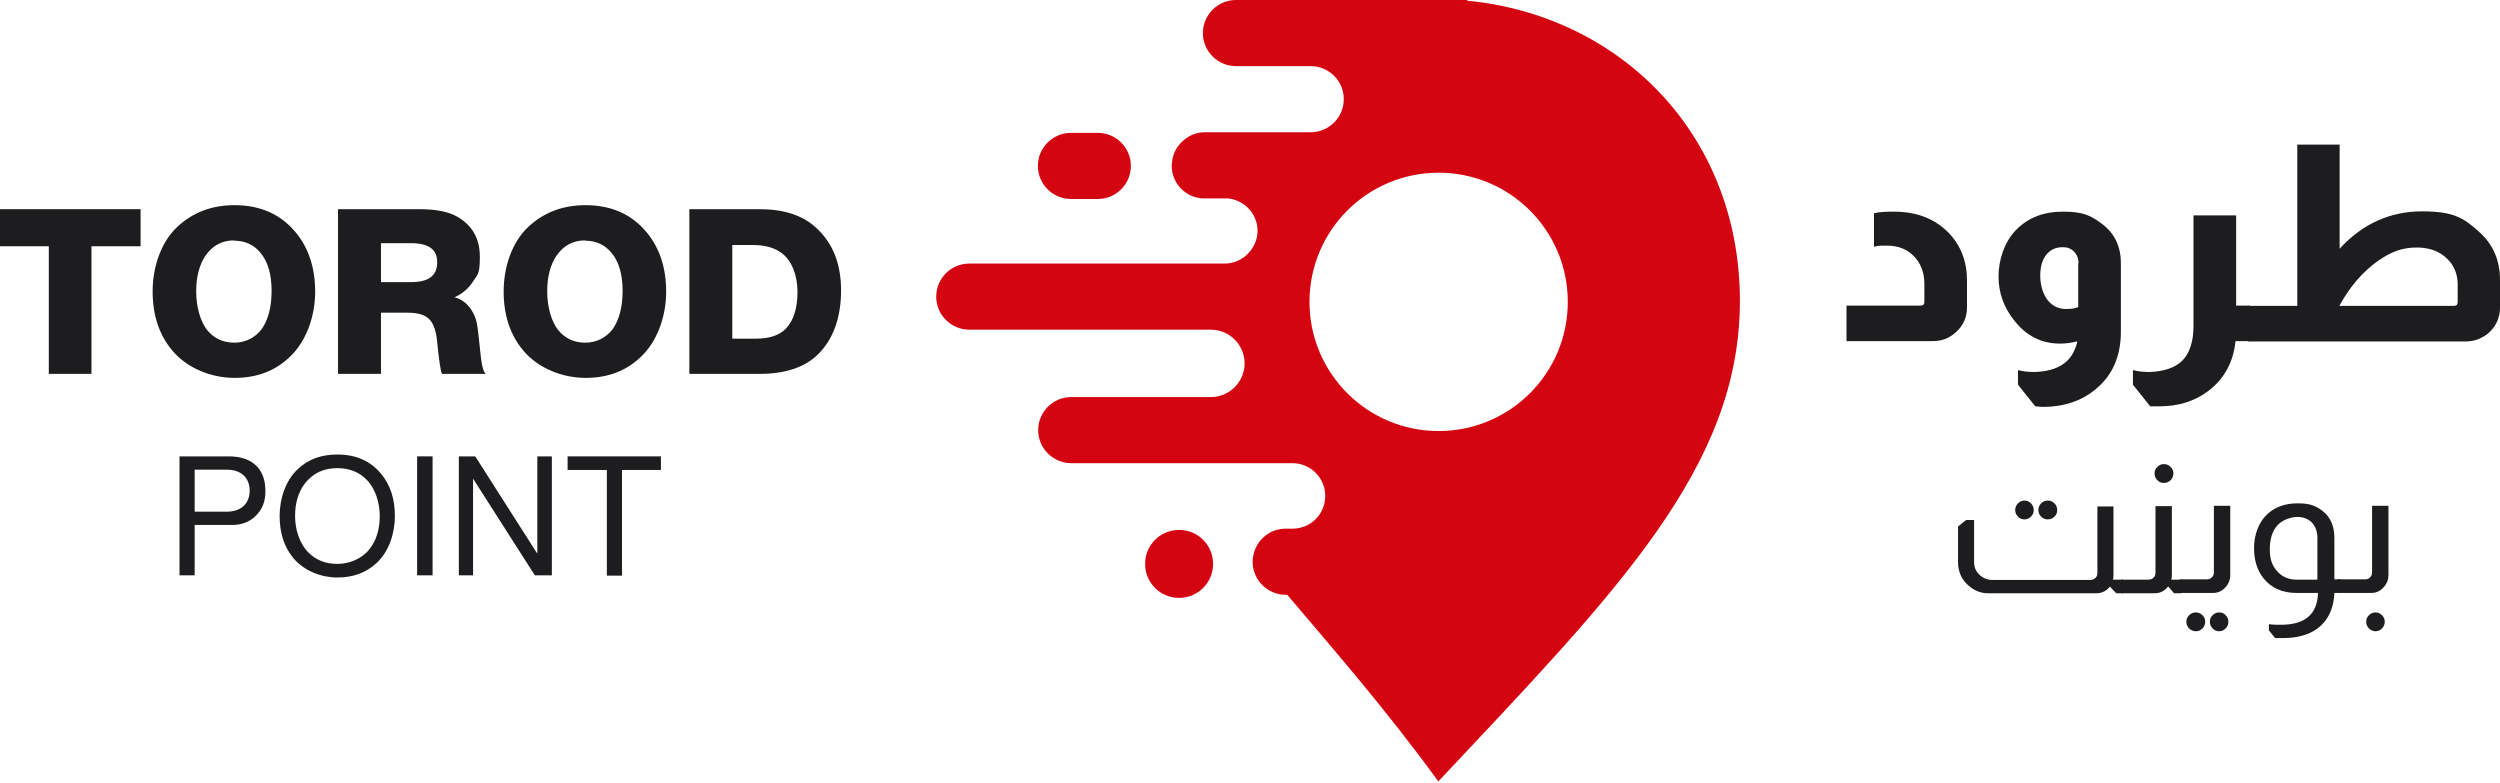 <svg width="150" height="47" viewBox="0 0 150 47" fill="none" xmlns="http://www.w3.org/2000/svg">
<path d="M126.808 30.349V34.501C126.808 34.594 126.808 34.687 126.77 34.779H127.382V35.595H126.974L126.604 35.206H126.585C126.381 35.465 126.103 35.595 125.788 35.595H119.281C118.854 35.595 118.484 35.447 118.15 35.169C117.705 34.798 117.482 34.316 117.482 33.723V31.591L117.964 31.201H118.446V33.741C118.446 34.038 118.558 34.279 118.762 34.483C118.984 34.687 119.244 34.798 119.54 34.798H125.399C125.528 34.798 125.64 34.761 125.732 34.668C125.806 34.594 125.844 34.501 125.844 34.371V30.386H126.808V30.349ZM121.468 30.033C121.617 30.033 121.746 30.089 121.858 30.2C121.969 30.311 122.024 30.441 122.024 30.608C122.024 30.775 121.969 30.886 121.858 30.997C121.746 31.109 121.617 31.164 121.468 31.164C121.32 31.164 121.172 31.109 121.079 30.997C120.968 30.886 120.912 30.756 120.912 30.608C120.912 30.46 120.968 30.311 121.079 30.2C121.19 30.089 121.32 30.033 121.468 30.033ZM122.859 30.033C123.026 30.033 123.155 30.089 123.267 30.2C123.378 30.311 123.433 30.441 123.433 30.608C123.433 30.775 123.378 30.886 123.267 30.997C123.155 31.109 123.026 31.164 122.859 31.164C122.692 31.164 122.581 31.109 122.469 30.997C122.358 30.886 122.303 30.756 122.303 30.608C122.303 30.46 122.358 30.311 122.469 30.2C122.581 30.089 122.71 30.033 122.859 30.033Z" fill="#1D1D1F"/>
<path d="M130.311 30.349V34.501C130.311 34.594 130.311 34.687 130.274 34.779H130.886V35.595H130.441L130.108 35.206H130.07C129.867 35.465 129.607 35.595 129.273 35.595H127.29V34.779H128.902C129.032 34.779 129.125 34.742 129.199 34.668C129.292 34.594 129.329 34.483 129.329 34.353V30.367H130.293L130.311 30.349ZM129.829 27.846C129.996 27.846 130.126 27.901 130.237 28.013C130.349 28.124 130.404 28.254 130.404 28.402C130.404 28.55 130.349 28.698 130.237 28.81C130.126 28.921 129.996 28.977 129.829 28.977C129.663 28.977 129.551 28.921 129.44 28.81C129.329 28.698 129.273 28.569 129.273 28.402C129.273 28.235 129.329 28.124 129.44 28.013C129.551 27.901 129.681 27.846 129.829 27.846Z" fill="#1D1D1F"/>
<path d="M133.815 30.349V34.501C133.815 34.779 133.723 35.02 133.537 35.224C133.333 35.465 133.074 35.577 132.777 35.577H130.793V34.761H132.406C132.536 34.761 132.647 34.724 132.722 34.631C132.796 34.557 132.833 34.464 132.833 34.334V30.349H133.815ZM131.758 36.745C131.906 36.745 132.036 36.8 132.147 36.911C132.258 37.023 132.314 37.152 132.314 37.301C132.314 37.449 132.258 37.597 132.147 37.709C132.036 37.82 131.906 37.875 131.758 37.875C131.609 37.875 131.461 37.82 131.35 37.709C131.238 37.597 131.183 37.468 131.183 37.301C131.183 37.134 131.238 37.023 131.35 36.911C131.461 36.8 131.591 36.745 131.758 36.745ZM133.148 36.745C133.315 36.745 133.445 36.8 133.537 36.911C133.648 37.023 133.704 37.152 133.704 37.301C133.704 37.449 133.648 37.597 133.537 37.709C133.426 37.82 133.296 37.875 133.148 37.875C133 37.875 132.87 37.82 132.759 37.709C132.647 37.597 132.592 37.468 132.592 37.301C132.592 37.134 132.647 37.023 132.759 36.911C132.87 36.8 133 36.745 133.148 36.745Z" fill="#1D1D1F"/>
<path d="M137.801 35.577C136.93 35.577 136.281 35.28 135.818 34.705C135.428 34.223 135.243 33.611 135.243 32.87C135.243 32.128 135.502 31.35 136.022 30.868C136.485 30.423 137.097 30.2 137.857 30.2C138.617 30.2 138.932 30.349 139.34 30.645C139.822 31.016 140.063 31.553 140.063 32.277V34.761H140.434V35.577H140.063C140.026 36.374 139.785 37.004 139.34 37.449C139.006 37.801 138.561 38.042 138.005 38.172C137.69 38.246 137.375 38.283 137.023 38.283C136.67 38.283 136.67 38.283 136.504 38.283L136.133 37.82V37.449C136.355 37.486 136.596 37.486 136.856 37.486C138.302 37.486 139.043 36.856 139.08 35.577H137.801ZM139.043 32.277C139.043 31.887 138.932 31.591 138.71 31.35C138.487 31.127 138.191 31.016 137.838 31.016C137.486 31.016 136.93 31.183 136.633 31.535C136.337 31.869 136.188 32.351 136.188 32.962C136.188 33.574 136.337 33.945 136.633 34.279C136.93 34.612 137.319 34.779 137.783 34.779H139.043V32.277Z" fill="#1D1D1F"/>
<path d="M143.307 30.349V34.501C143.307 34.779 143.215 35.02 143.029 35.224C142.825 35.465 142.566 35.577 142.269 35.577H140.286V34.761H141.898C142.028 34.761 142.139 34.724 142.214 34.631C142.288 34.557 142.325 34.464 142.325 34.334V30.349H143.307ZM142.529 36.745C142.677 36.745 142.807 36.8 142.918 36.911C143.029 37.023 143.085 37.152 143.085 37.301C143.085 37.449 143.029 37.597 142.918 37.709C142.807 37.82 142.677 37.875 142.529 37.875C142.38 37.875 142.251 37.82 142.139 37.709C142.028 37.597 141.973 37.468 141.973 37.301C141.973 37.134 142.028 37.023 142.139 36.911C142.251 36.8 142.38 36.745 142.529 36.745Z" fill="#1D1D1F"/>
<path d="M112.458 12.792C112.736 12.718 113.144 12.699 113.645 12.699C114.998 12.699 116.092 13.126 116.908 13.96C117.649 14.72 118.02 15.684 118.02 16.852V18.428C118.02 19.04 117.798 19.54 117.353 19.93C116.963 20.3 116.5 20.467 115.962 20.467H110.79V18.335H115.239C115.387 18.335 115.462 18.261 115.462 18.113V17.037C115.462 16.37 115.258 15.814 114.85 15.387C114.442 14.961 113.904 14.739 113.237 14.739C112.57 14.739 112.625 14.757 112.44 14.813V12.792H112.458Z" fill="#1D1D1F"/>
<path d="M124.62 20.486C124.249 20.578 123.915 20.616 123.6 20.616C122.488 20.616 121.561 20.152 120.838 19.206C120.226 18.446 119.911 17.556 119.911 16.593C119.911 15.628 120.245 14.553 120.931 13.83C121.654 13.07 122.599 12.699 123.786 12.699C124.972 12.699 125.417 12.922 126.029 13.367C126.845 13.941 127.253 14.739 127.253 15.795V19.892C127.253 21.376 126.752 22.525 125.732 23.359C124.88 24.064 123.823 24.416 122.544 24.416L122.117 24.379L121.079 23.081V22.21C121.116 22.21 121.172 22.228 121.264 22.247C121.542 22.302 121.802 22.321 122.024 22.321C122.951 22.302 123.637 22.061 124.082 21.598C124.342 21.32 124.527 20.968 124.638 20.504L124.62 20.486ZM124.713 15.795C124.713 15.517 124.62 15.276 124.435 15.091C124.249 14.905 124.045 14.831 123.767 14.831C123.341 14.831 123.026 14.98 122.785 15.276C122.544 15.573 122.414 15.999 122.414 16.537C122.414 17.075 122.562 17.612 122.84 17.983C123.118 18.354 123.508 18.539 123.953 18.539C124.397 18.539 124.435 18.502 124.694 18.428V15.814L124.713 15.795Z" fill="#1D1D1F"/>
<path d="M134.168 12.885V18.335H134.983V20.467H134.131C134.001 21.728 133.463 22.729 132.481 23.471C131.665 24.082 130.682 24.379 129.588 24.379C128.495 24.379 129.273 24.379 129.014 24.379L127.976 23.081V22.21C128.013 22.21 128.068 22.228 128.161 22.247C128.439 22.302 128.699 22.321 128.921 22.321C129.829 22.302 130.515 22.061 130.942 21.635C131.368 21.209 131.609 20.504 131.609 19.577V12.922H134.168V12.885Z" fill="#1D1D1F"/>
<path d="M140.378 8.676V14.924C141.75 13.422 143.419 12.681 145.328 12.681C147.238 12.681 147.831 13.089 148.739 13.904C149.592 14.664 150 15.628 150 16.796V18.446C150 19.095 149.74 19.633 149.24 20.041C148.851 20.337 148.424 20.486 147.961 20.486H134.872V18.354H137.838V8.676H140.378ZM147.46 17.056C147.46 16.593 147.33 16.166 147.071 15.795C146.589 15.165 145.903 14.85 145.013 14.85C144.123 14.85 143.474 15.109 142.714 15.628C141.787 16.277 140.99 17.186 140.36 18.354H147.219C147.386 18.354 147.46 18.279 147.46 18.131V17.056Z" fill="#1D1D1F"/>
<path d="M8.435 12.551V14.776H5.488V22.432H2.929V14.776H0V12.551H8.454H8.435Z" fill="#1D1D1F"/>
<path d="M14.071 12.31C15.61 12.31 16.834 12.848 17.742 13.941C18.521 14.887 18.91 16.073 18.91 17.501C18.91 18.928 18.409 20.449 17.39 21.413C16.5 22.265 15.406 22.673 14.071 22.673C12.736 22.673 11.272 22.136 10.345 21.042C9.548 20.096 9.158 18.91 9.158 17.482C9.158 16.055 9.64 14.553 10.623 13.626C11.568 12.736 12.718 12.31 14.071 12.31ZM14.053 14.423C13.311 14.423 12.736 14.739 12.31 15.369C11.958 15.906 11.772 16.611 11.772 17.482C11.772 18.354 11.995 19.281 12.458 19.837C12.866 20.319 13.404 20.56 14.053 20.56C14.701 20.56 15.295 20.282 15.703 19.744C16.092 19.188 16.296 18.428 16.296 17.445C16.296 16.463 16.073 15.684 15.61 15.146C15.221 14.683 14.701 14.442 14.053 14.442V14.423Z" fill="#1D1D1F"/>
<path d="M20.282 12.551H25.158C26.159 12.551 26.919 12.699 27.456 13.014C28.346 13.534 28.791 14.331 28.791 15.406C28.791 16.481 28.662 16.444 28.383 16.889C28.105 17.316 27.735 17.631 27.271 17.835C27.679 17.946 28.013 18.187 28.272 18.576C28.439 18.836 28.55 19.095 28.606 19.373C28.662 19.651 28.736 20.263 28.828 21.209C28.884 21.82 28.977 22.191 29.069 22.34L29.143 22.432H26.511C26.437 22.247 26.326 21.542 26.214 20.356C26.14 19.763 25.973 19.336 25.714 19.114C25.454 18.873 25.046 18.762 24.453 18.762H22.859V22.432H20.282V12.551ZM22.859 14.59V16.926H24.676C25.714 16.926 26.233 16.537 26.233 15.74C26.233 14.943 25.695 14.59 24.639 14.59H22.84H22.859Z" fill="#1D1D1F"/>
<path d="M35.132 12.31C36.67 12.31 37.894 12.848 38.802 13.941C39.581 14.887 39.97 16.073 39.97 17.501C39.97 18.928 39.47 20.449 38.45 21.413C37.56 22.265 36.466 22.673 35.132 22.673C33.797 22.673 32.332 22.136 31.405 21.042C30.608 20.096 30.219 18.91 30.219 17.482C30.219 16.055 30.701 14.553 31.683 13.626C32.629 12.736 33.778 12.31 35.132 12.31ZM35.113 14.423C34.371 14.423 33.797 14.739 33.37 15.369C33.018 15.906 32.833 16.611 32.833 17.482C32.833 18.354 33.055 19.281 33.519 19.837C33.927 20.319 34.464 20.56 35.113 20.56C35.762 20.56 36.355 20.282 36.763 19.744C37.152 19.188 37.356 18.428 37.356 17.445C37.356 16.463 37.134 15.684 36.67 15.146C36.281 14.683 35.762 14.442 35.113 14.442V14.423Z" fill="#1D1D1F"/>
<path d="M41.361 12.551H45.588C47.034 12.551 48.165 12.922 48.962 13.663C49.963 14.572 50.464 15.814 50.464 17.427C50.464 19.04 50 20.375 49.054 21.283C48.276 22.043 47.108 22.432 45.569 22.432H41.361V12.551ZM43.938 14.683V20.319H45.365C46.181 20.319 46.774 20.115 47.163 19.707C47.627 19.206 47.849 18.483 47.849 17.519C47.849 16.555 47.534 15.665 46.904 15.184C46.478 14.868 45.903 14.701 45.198 14.701H43.956L43.938 14.683Z" fill="#1D1D1F"/>
<path d="M11.68 31.498V34.52H10.771V27.382H13.719C14.479 27.382 15.035 27.586 15.425 27.994C15.758 28.346 15.925 28.847 15.925 29.477C15.925 30.108 15.721 30.608 15.313 30.979C14.943 31.331 14.479 31.498 13.923 31.498H11.68ZM11.68 30.701H13.589C14.016 30.701 14.368 30.59 14.609 30.367C14.85 30.145 14.98 29.829 14.98 29.44C14.98 29.051 14.85 28.736 14.609 28.513C14.368 28.291 14.016 28.179 13.589 28.179H11.68V30.701Z" fill="#1D1D1F"/>
<path d="M20.245 27.271C21.357 27.271 22.228 27.66 22.859 28.42C23.415 29.088 23.693 29.922 23.693 30.96C23.693 31.998 23.341 33.074 22.618 33.76C21.987 34.353 21.209 34.65 20.245 34.65C19.281 34.65 18.261 34.26 17.612 33.5C17.056 32.833 16.778 31.998 16.778 30.96C16.778 29.922 17.13 28.847 17.853 28.161C18.465 27.568 19.262 27.271 20.226 27.271H20.245ZM20.245 28.087C19.429 28.087 18.799 28.383 18.317 28.977C17.909 29.496 17.705 30.163 17.705 30.96C17.705 31.758 17.964 32.61 18.502 33.148C18.965 33.611 19.54 33.834 20.245 33.834C20.949 33.834 21.709 33.537 22.173 32.944C22.581 32.425 22.785 31.758 22.785 30.96C22.785 30.163 22.525 29.31 21.987 28.773C21.524 28.309 20.949 28.087 20.226 28.087H20.245Z" fill="#1D1D1F"/>
<path d="M25.955 27.382V34.52H25.028V27.382H25.955Z" fill="#1D1D1F"/>
<path d="M33.111 27.382V34.52H32.091L28.383 28.717V34.52H27.531V27.382H28.513L32.239 33.222V27.382H33.111Z" fill="#1D1D1F"/>
<path d="M37.319 28.198V34.538H36.411V28.198H34.056V27.382H39.655V28.198H37.319Z" fill="#1D1D1F"/>
<path d="M64.257 11.939H65.87C66.963 11.939 67.853 11.049 67.853 9.956C67.853 8.862 66.963 7.972 65.87 7.972H64.257C63.163 7.972 62.273 8.862 62.273 9.956C62.273 11.049 63.163 11.939 64.257 11.939Z" fill="#D40511"/>
<path d="M88.024 0.093V0H74.156C73.063 0 72.173 0.89 72.173 1.984C72.173 3.077 73.063 3.967 74.156 3.967H78.643C79.737 3.967 80.627 4.857 80.627 5.951C80.627 7.045 79.737 7.935 78.643 7.935H72.284C71.82 7.935 71.394 8.102 71.06 8.38C70.69 8.676 70.412 9.103 70.337 9.603C70.337 9.714 70.3 9.826 70.3 9.937C70.3 10.975 71.097 11.828 72.117 11.902C72.173 11.902 72.228 11.902 72.284 11.902H73.656C74.657 11.995 75.454 12.829 75.454 13.849C75.454 14.868 74.583 15.814 73.489 15.814H58.157C57.063 15.814 56.173 16.704 56.173 17.798C56.173 18.891 57.063 19.781 58.157 19.781H72.655C73.767 19.781 74.676 20.69 74.676 21.802C74.676 22.914 73.767 23.823 72.655 23.823H64.275C63.181 23.823 62.291 24.713 62.291 25.806C62.291 26.9 63.181 27.79 64.275 27.79H77.549C78.624 27.79 79.514 28.662 79.514 29.755C79.514 30.849 78.643 31.72 77.549 31.72H77.141C76.196 31.72 75.417 32.369 75.213 33.259C75.176 33.407 75.158 33.556 75.158 33.704C75.158 34.798 76.047 35.688 77.141 35.688H77.234C79.996 38.951 83.129 42.529 86.3 46.885C96.997 35.502 104.394 28.05 104.394 18.057C104.394 8.065 97.201 0.908 87.987 0.037L88.024 0.093ZM86.318 25.862C82.036 25.862 78.569 22.395 78.569 18.113C78.569 13.83 82.036 10.363 86.318 10.363C90.601 10.363 94.067 13.83 94.067 18.113C94.067 22.395 90.601 25.862 86.318 25.862Z" fill="#D40511"/>
<path d="M70.745 31.795C69.614 31.795 68.706 32.703 68.706 33.834C68.706 34.965 69.614 35.873 70.745 35.873C71.876 35.873 72.785 34.965 72.785 33.834C72.785 32.703 71.876 31.795 70.745 31.795Z" fill="#D40511"/>
</svg>
